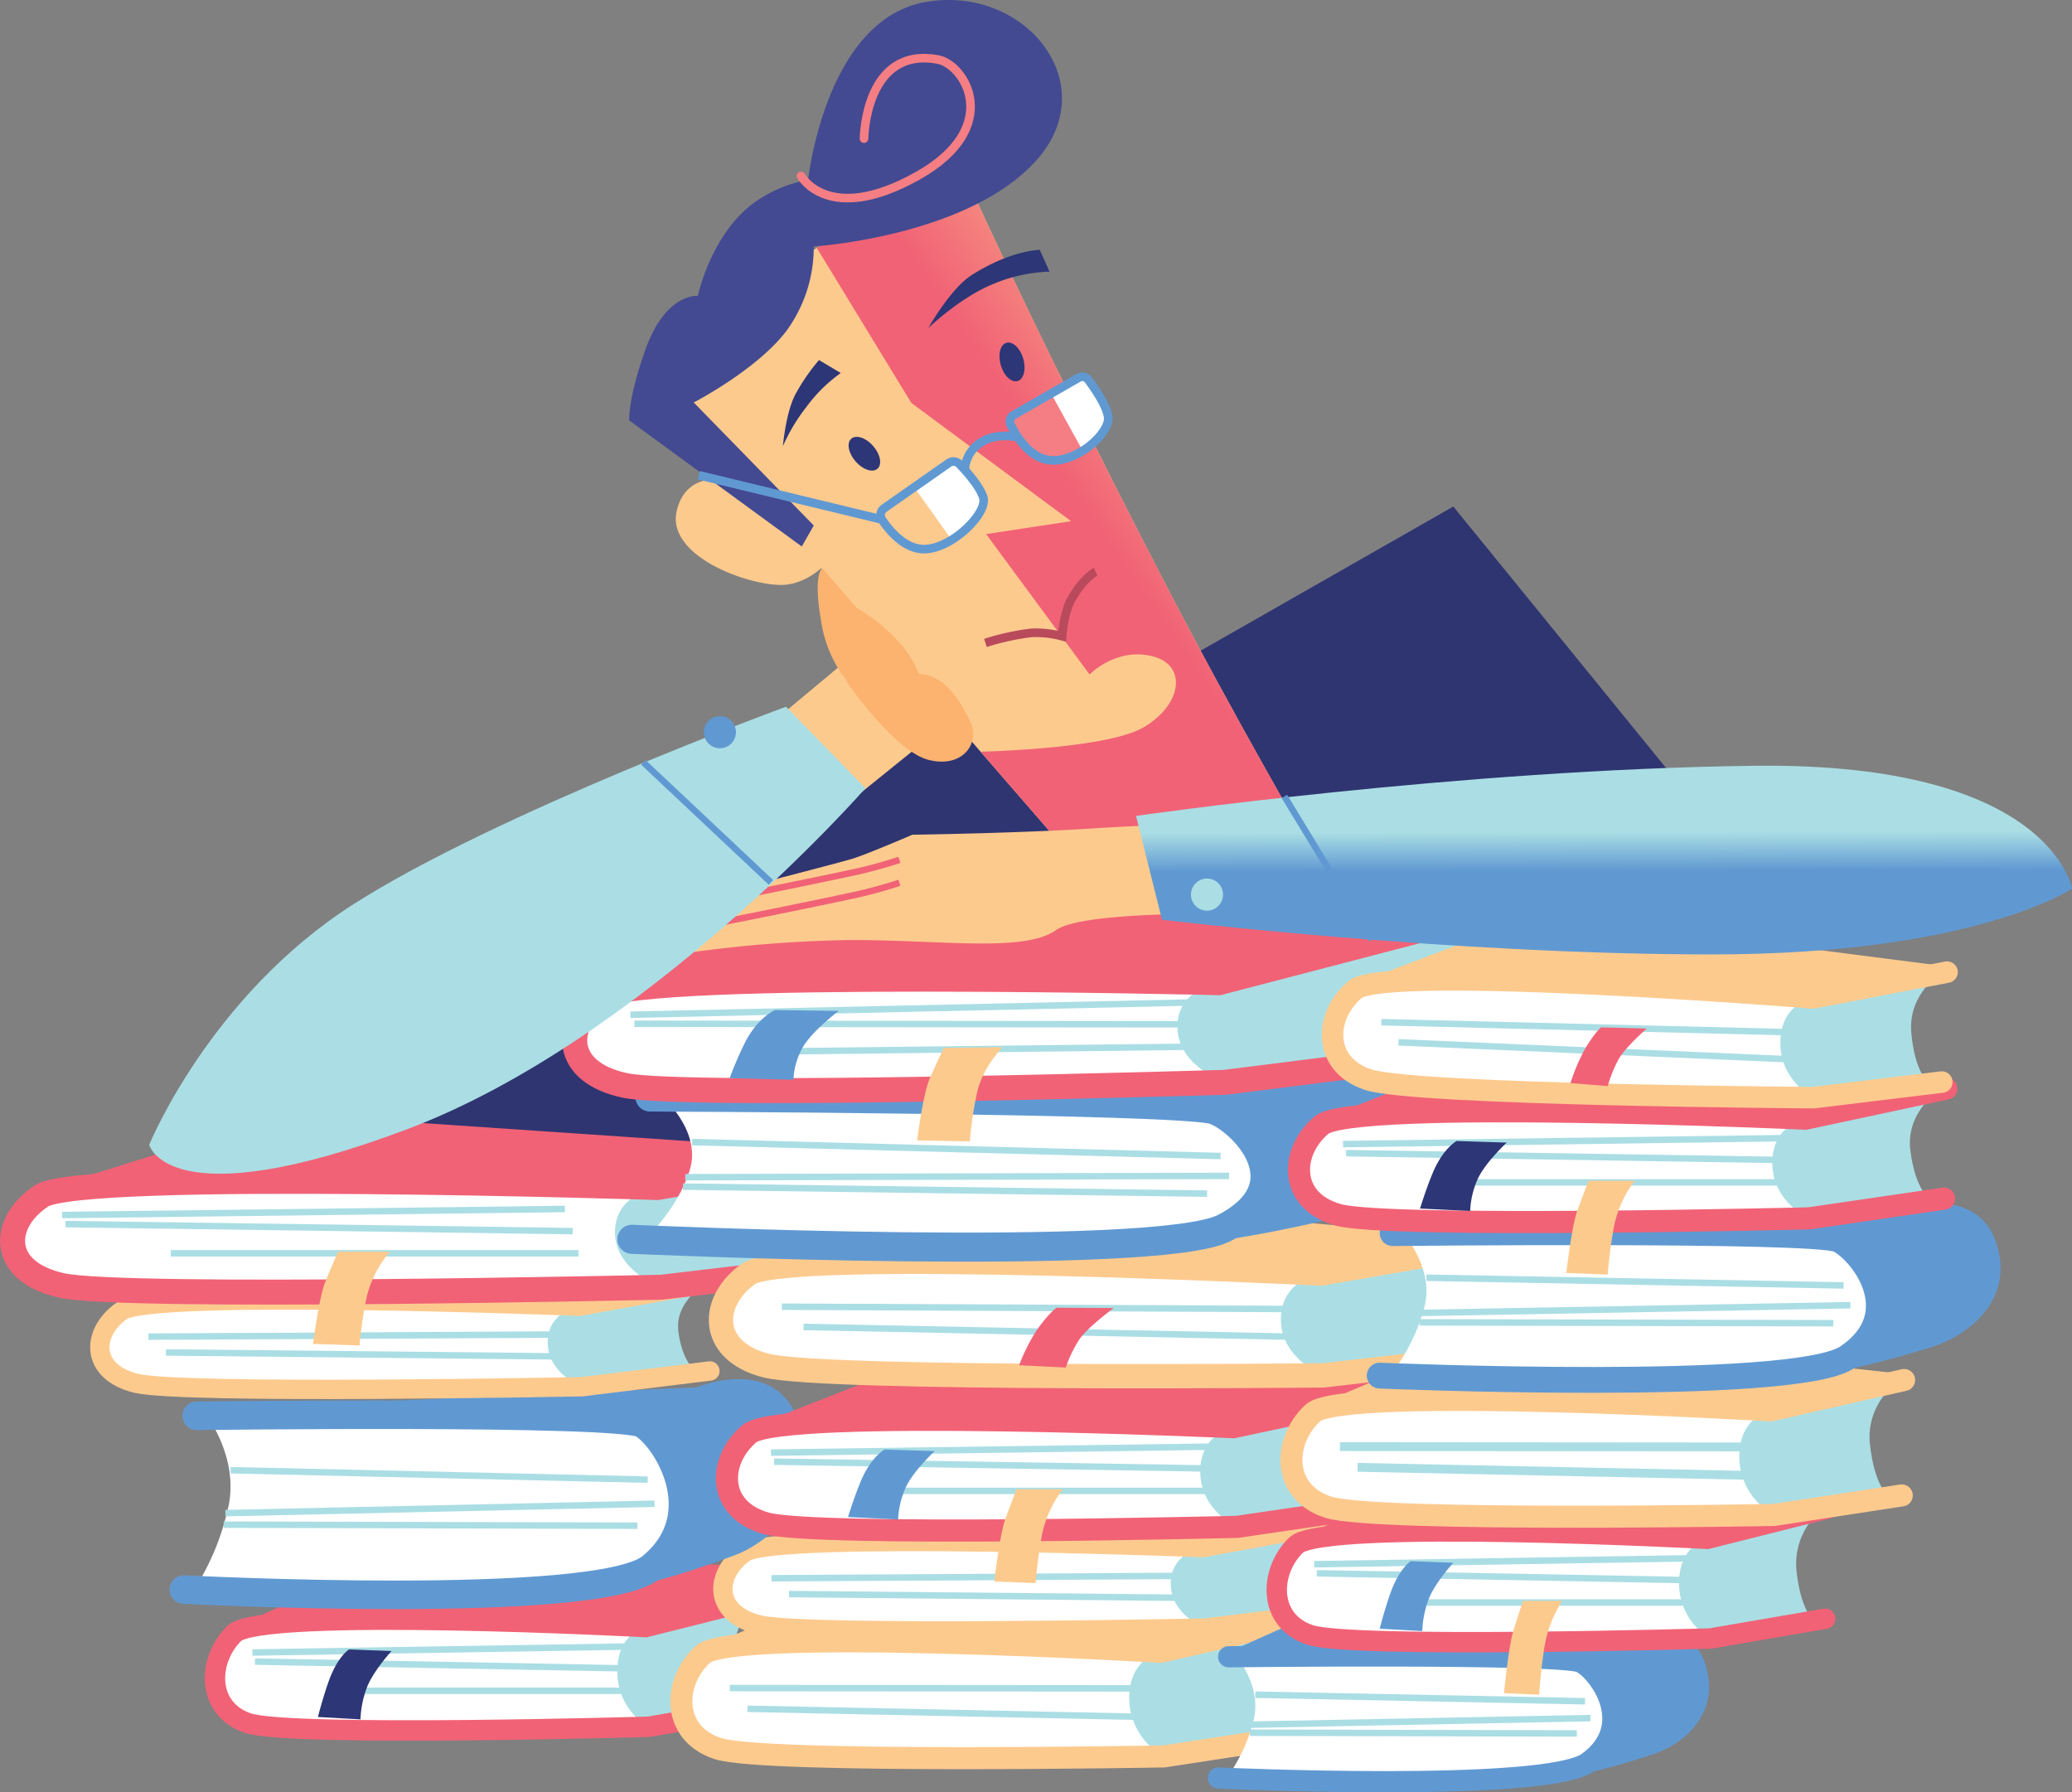 <svg xmlns="http://www.w3.org/2000/svg" xmlns:xlink="http://www.w3.org/1999/xlink" width="481.284" height="416.28" viewBox="0 0 481.284 416.28"><rect x="0" y="0" width="481.284" height="416.28" fill="#808080" stroke="none"/><defs><style>.a,.aa,.ac,.ae,.af,.e,.f,.i,.j,.l,.m,.n,.p,.q,.r,.s,.t,.u,.v,.z{fill:none;}.b{fill:#f16276;}.c{fill:#aadee4;}.d{fill:#fff;}.aa,.e,.n,.q,.t{stroke:#f16276;}.ac,.e,.i,.j,.l,.m,.n,.q,.r,.s,.t,.u,.v{stroke-linecap:round;}.aa,.ac,.ae,.af,.e,.f,.i,.j,.l,.m,.n,.p,.q,.r,.s,.t,.u,.v,.z{stroke-miterlimit:10;}.e{stroke-width:4.739px;}.f,.p{stroke:#aadee4;}.aa,.ae,.f{stroke-width:1.5px;}.g{fill:#2d3676;}.h{fill:#fdca8e;}.i,.j,.r,.v{stroke:#fdca8e;}.i{stroke-width:5.122px;}.j{stroke-width:4.491px;}.k{fill:#6099d2;}.ae,.af,.l,.m,.s,.u{stroke:#6099d2;}.l{stroke-width:6.626px;}.m{stroke-width:4.921px;}.n{stroke-width:5.14px;}.o{fill:#2f3571;}.p{stroke-width:2.049px;}.q{stroke-width:5.799px;}.r{stroke-width:5.649px;}.s{stroke-width:6.753px;}.t{stroke-width:5.801px;}.u{stroke-width:6px;}.v{stroke-width:5px;}.w{clip-path:url(#a);}.x{fill:url(#b);}.y{fill:#434a91;}.z{stroke:#b94a5b;}.ac,.af,.z{stroke-width:2px;}.ab{fill:#fbb36f;}.ac{stroke:#f47e84;}.ad{fill:url(#c);}.ag{clip-path:url(#d);}.ah{fill:#f47e84;}</style><clipPath id="a"><path class="a" d="M543.406,209.587s-52.761,31.742-60.482,39.678-6,15.228-6,15.228l98.872,113.886,50.4-7.292s-18.394-31.449-35.388-64.343C557.561,242.4,543.406,209.587,543.406,209.587Z" transform="translate(-476.757 -209.587)"/></clipPath><linearGradient id="b" x1="0.402" y1="0.623" x2="0.961" y2="0.057" gradientUnits="objectBoundingBox"><stop offset="0.225" stop-color="#f16276"/><stop offset="0.729" stop-color="#fdca8e"/></linearGradient><linearGradient id="c" x1="0.502" y1="0.655" x2="0.498" y2="0.254" gradientUnits="objectBoundingBox"><stop offset="0.225" stop-color="#6099d2"/><stop offset="0.729" stop-color="#aadee4"/></linearGradient><clipPath id="d"><path class="a" d="M630.676,316.414a1.721,1.721,0,0,0-.719,2.266c1.27,2.607,4.343,7.726,9.063,8.233,6.361.683,14.233-6.442,13.56-10.177-.488-2.708-3.172-6.581-4.611-8.506a1.715,1.715,0,0,0-2.2-.474Z" transform="translate(-629.781 -307.543)"/></clipPath></defs><g transform="translate(2.924)"><g transform="translate(47.007 360.513)"><path class="b" d="M372.289,856.416l16.376-4.549,19.878-9.171-93.895-3.679-39.1,18.1s-2.443,17.181-.41,18.918,97.7,4.923,97.7,4.923l26.385-4.944-4.6-1.861-8.423-.514Z" transform="translate(-272.264 -839.017)"/><path class="c" d="M438.407,866.288l26.828-6.971a16.275,16.275,0,0,0-6.132,14.3c.963,9.216,3.914,11.523,3.914,11.523l-23.907,4.3-28.823-3.206,11.134-16.489Z" transform="translate(-338.382 -848.89)"/><path class="d" d="M371.033,894.414s-83.277,2.4-93.04-.834-9.521-14.618-3.231-20.829,95.568-1.489,95.568-1.489-6.648,1.372-6.566,10.414A14.737,14.737,0,0,0,371.033,894.414Z" transform="translate(-270.304 -853.863)"/><path class="e" d="M398.117,859.286l-27.787,6.987s-89.279-4.722-95.568,1.489-6.531,17.59,3.231,20.829,93.04.834,93.04.834l26.658-4.582" transform="translate(-270.304 -848.874)"/><line class="f" x1="88.327" y2="1.404" transform="translate(8.704 21.9)"/><line class="f" x2="89.123" y2="1.638" transform="translate(9.301 25.41)"/><line class="f" x1="71.616" transform="translate(27.802 32.196)"/><path class="g" d="M324.075,882.985l9.889.369s-4.4,4.8-5.808,8.679a23.359,23.359,0,0,0-1.413,7.2l-9.889-.554s1.148-4.482,2.511-8.309C321.406,884.647,324.075,882.985,324.075,882.985Z" transform="translate(-292.943 -860.4)"/></g><g transform="translate(155.335 364.821)"><path class="h" d="M594.735,866.237l18.241-4.607L625.65,857.8l-95.024-10.4L487.057,866s-2.768,18-.51,19.843,108.728,6.147,108.728,6.147l29.383-4.922-5.117-2-9.374-.624Z" transform="translate(-483.365 -847.405)"/><path class="c" d="M668.317,877.4l29.881-7.044s-7.912,5.26-6.866,14.939,4.324,12.128,4.324,12.128L669.034,901.7l-32.073-3.653L649.4,880.856Z" transform="translate(-556.947 -858.566)"/><path class="d" d="M593.28,906.063s-92.7,1.686-103.559-1.81-10.557-15.431-3.538-21.885,106.38-.6,106.38-.6-7.4,1.373-7.337,10.86A15.582,15.582,0,0,0,593.28,906.063Z" transform="translate(-481.193 -862.934)"/><path class="i" d="M623.512,870.341l-30.949,7.051s-99.36-5.851-106.38.6-7.319,18.389,3.538,21.885,103.559,1.81,103.559,1.81l29.685-4.539" transform="translate(-481.193 -858.559)"/><line class="f" x1="95.507" y1="0.072" transform="translate(11.266 27.252)"/><line class="f" x1="91.807" y1="1.884" transform="translate(15.365 32.062)"/></g><g transform="translate(164.993 345.376)"><path class="h" d="M613.564,823.629l18.264-3.66,12.692-3.022-94.955-7.4L505.9,824.13s-2.863,13.864-.615,15.267,108.68,4.04,108.68,4.04l29.4-3.972-5.106-1.506-9.369-.42Z" transform="translate(-502.149 -809.549)"/><path class="c" d="M687.1,831.65l29.914-5.608s-7.938,4.1-6.944,11.535,4.259,9.3,4.259,9.3l-26.641,3.456-32.049-2.606,12.529-13.3Z" transform="translate(-575.691 -817.57)"/><path class="d" d="M612,854.293s-92.7,1.884-103.534-.736-10.473-11.8-3.421-16.812,106.367-1.137,106.367-1.137-7.41,1.1-7.394,8.4S612,854.293,612,854.293Z" transform="translate(-499.994 -821.528)"/><path class="j" d="M642.391,826.018l-30.983,5.62s-99.315-3.871-106.367,1.137-7.416,14.191,3.421,16.812S612,850.323,612,850.323l29.705-3.68" transform="translate(-499.994 -817.558)"/><line class="f" x1="95.493" y2="0.55" transform="translate(11.28 20.641)"/><line class="f" x1="91.784" y1="0.867" transform="translate(15.354 24.865)"/></g><g transform="translate(39.773 320.315)"><path class="k" d="M352.966,809.481s6.633,2.451,33.969-7.844c7.713-2.9,19.9-12.745,15.075-29.9s-23.919-9.069-23.919-9.069L261.71,767.813l21.105,10.295L280.6,808.991Z" transform="translate(-258.891 -760.761)"/><path class="d" d="M262.959,775.921s7.839,9.8,5.628,21.324a58.314,58.314,0,0,1-8.442,20.344s85.024.735,95.878-.49,18.091-10.785,18.291-17.893-7.236-22.8-14.472-22.06S262.959,775.921,262.959,775.921Z" transform="translate(-258.13 -768.133)"/><path class="l" d="M259.22,777.122s98.138-1.266,103.558,1.828,16.945,21.065,2.076,33.328c-12.346,10.183-108.632,5.2-108.632,5.2" transform="translate(-256.222 -768.593)"/><line class="f" x2="96.902" y2="2.188" transform="translate(10.849 21.162)"/><line class="f" y1="2.188" x2="99.693" transform="translate(9.652 28.942)"/><line class="f" x2="96.104" y2="0.243" transform="translate(9.253 33.805)"/></g><g transform="translate(280.089 370.911)"><path class="k" d="M728.4,872.116l28.726-12.857,73.342,3.679,2.453,13.246-83.644,3.679Z" transform="translate(-726.167 -859.259)"/><path class="k" d="M800.511,908.713s5.242,1.711,26.845-5.475c6.1-2.027,15.726-8.9,11.913-20.873s-18.9-6.33-18.9-6.33L728.4,879.628l16.678,7.186-1.747,21.557Z" transform="translate(-726.168 -866.771)"/><path class="d" d="M729.383,885.287s6.195,6.844,4.447,14.885a38.545,38.545,0,0,1-6.671,14.2s67.191.513,75.768-.342,14.3-7.528,14.455-12.489-5.718-15.912-11.436-15.4S729.383,885.287,729.383,885.287Z" transform="translate(-725.566 -871.917)"/><path class="m" d="M726.428,886.126s77.554-.883,81.838,1.276,13.39,14.7,1.64,23.264c-9.757,7.107-85.847,3.632-85.847,3.632" transform="translate(-724.058 -872.238)"/><line class="f" x2="76.577" y2="1.527" transform="translate(8.573 22.705)"/><line class="f" y1="1.527" x2="78.783" transform="translate(7.628 28.136)"/><line class="f" x2="75.947" y2="0.17" transform="translate(7.313 31.53)"/></g><g transform="translate(165.932 314.081)"><path class="b" d="M621.789,766.024l19.264-4.548,23.383-9.171-110.45-3.68-45.99,18.1s-2.874,17.181-.483,18.918,114.92,4.923,114.92,4.923l31.037-4.944-5.414-1.861-9.908-.514Z" transform="translate(-504.127 -748.626)"/><path class="c" d="M699.564,775.9l31.558-6.97s-8.346,5.082-7.213,14.3,4.6,11.522,4.6,11.522l-28.122,4.3-33.9-3.206,13.1-16.489Z" transform="translate(-581.903 -758.498)"/><path class="d" d="M620.31,804.022s-97.96,2.4-109.444-.834-11.2-14.618-3.8-20.829,112.419-1.49,112.419-1.49-7.82,1.373-7.724,10.414S620.31,804.022,620.31,804.022Z" transform="translate(-501.823 -763.471)"/><path class="n" d="M652.171,768.894l-32.687,6.987s-105.019-4.722-112.419,1.49-7.683,17.59,3.8,20.829,109.444.834,109.444.834l31.358-4.582" transform="translate(-501.823 -758.483)"/><line class="f" x1="103.9" y2="1.404" transform="translate(10.239 21.9)"/><line class="f" x2="104.836" y2="1.638" transform="translate(10.941 25.41)"/><line class="f" x1="84.243" transform="translate(32.704 32.196)"/><path class="k" d="M565.074,792.594l11.633.369s-5.17,4.8-6.832,8.679a20.232,20.232,0,0,0-1.662,7.2l-11.633-.554s1.349-4.483,2.954-8.309C561.935,794.256,565.074,792.594,565.074,792.594Z" transform="translate(-528.453 -770.009)"/><path class="h" d="M627.892,810.568H638.6a26.823,26.823,0,0,0-4.8,10.525,109.982,109.982,0,0,0-1.477,11.264l-9.6-.369s1.215-10.867,2.585-14.587C626.6,813.891,627.892,810.568,627.892,810.568Z" transform="translate(-560.619 -778.75)"/></g><g transform="translate(293.638 340.01)"><g transform="translate(0)"><path class="b" d="M852.419,816.5l16.377-4.549,19.878-9.171-93.9-3.679-39.1,18.1s-2.443,17.181-.41,18.918,97.7,4.923,97.7,4.923l26.385-4.944-4.6-1.861-8.423-.514Z" transform="translate(-752.394 -799.104)"/><path class="c" d="M918.537,826.375l26.828-6.971a16.276,16.276,0,0,0-6.132,14.3c.963,9.216,3.914,11.523,3.914,11.523l-23.907,4.3-28.823-3.206,11.134-16.49Z" transform="translate(-818.512 -808.977)"/><path class="d" d="M851.163,854.5s-83.277,2.4-93.04-.834-9.521-14.618-3.231-20.829,95.568-1.489,95.568-1.489-6.648,1.372-6.566,10.414A14.738,14.738,0,0,0,851.163,854.5Z" transform="translate(-750.435 -813.95)"/><path class="e" d="M878.248,819.373,850.46,826.36s-89.278-4.722-95.568,1.489-6.531,17.59,3.231,20.829,93.04.834,93.04.834l26.658-4.582" transform="translate(-750.435 -808.961)"/></g><line class="f" x1="88.327" y2="1.404" transform="translate(8.704 21.9)"/><line class="f" x2="89.123" y2="1.638" transform="translate(9.301 25.41)"/><line class="f" x1="71.616" transform="translate(27.802 32.196)"/><path class="k" d="M804.205,843.072l9.889.369s-4.4,4.8-5.808,8.678a23.359,23.359,0,0,0-1.413,7.2l-9.89-.554s1.148-4.482,2.512-8.309C801.537,844.734,804.205,843.072,804.205,843.072Z" transform="translate(-773.073 -820.487)"/><path class="h" d="M857.609,861.046h9.1a28.983,28.983,0,0,0-4.082,10.525c-.942,5.909-1.255,11.263-1.255,11.263l-8.163-.369s1.032-10.867,2.2-14.587C856.509,864.37,857.609,861.046,857.609,861.046Z" transform="translate(-800.419 -829.228)"/></g><path class="o" d="M303.174,609.327l3.618-30.15,80.8-31.959,91.657,5.427,13.266,74.17Z" transform="translate(-239.283 -336.594)"/><path class="h" d="M492.962,354.52s-11.315-3.936-14.021,6.4,15.25,17.218,23.86,17.464,14.758-9.593,14.758-9.593Z" transform="translate(-324.629 -242.523)"/><g transform="translate(20.267 289.282)"><path class="h" d="M331.822,714.465l18.265-3.649,12.694-3.015-94.951-7.452L224.16,714.9s-2.871,13.862-.624,15.267,108.677,4.1,108.677,4.1l29.407-3.955-5.1-1.508-9.369-.425Z" transform="translate(-220.402 -700.348)"/><path class="c" d="M405.361,722.537l29.917-5.59s-7.94,4.092-6.951,11.531,4.253,9.3,4.253,9.3l-26.643,3.441L373.891,738.6l12.536-13.293Z" transform="translate(-293.941 -708.421)"/><path class="d" d="M330.245,745.128s-92.7,1.831-103.534-.8-10.467-11.809-3.411-16.814,106.368-1.076,106.368-1.076-7.411,1.1-7.4,8.4S330.245,745.128,330.245,745.128Z" transform="translate(-218.248 -712.326)"/><path class="j" d="M360.653,716.924l-30.985,5.6S230.355,718.6,223.3,723.6s-7.424,14.187,3.411,16.814,103.534.8,103.534.8l29.707-3.663" transform="translate(-218.248 -708.41)"/><line class="f" x1="95.493" y2="0.494" transform="translate(11.282 20.676)"/><line class="f" x1="91.783" y1="0.92" transform="translate(15.353 24.846)"/></g><g transform="translate(297.042 308.742)"><g transform="translate(0)"><path class="h" d="M870.6,757.063l18.241-4.607,12.674-3.825-95.024-10.4-43.569,18.6s-2.768,18-.51,19.843,108.729,6.147,108.729,6.147l29.383-4.922-5.117-2-9.374-.624Z" transform="translate(-759.235 -738.231)"/><path class="c" d="M944.186,768.224l29.881-7.043s-7.911,5.26-6.865,14.939,4.324,12.128,4.324,12.128L944.9,792.522l-32.073-3.653,12.44-17.188Z" transform="translate(-832.816 -749.392)"/><path class="d" d="M869.15,796.889s-92.7,1.686-103.559-1.81-10.557-15.431-3.538-21.885,106.38-.6,106.38-.6-7.4,1.373-7.338,10.86A15.582,15.582,0,0,0,869.15,796.889Z" transform="translate(-757.063 -753.76)"/><path class="i" d="M899.382,761.167l-30.949,7.051s-99.361-5.851-106.38.6-7.319,18.389,3.538,21.885,103.559,1.81,103.559,1.81l29.685-4.539" transform="translate(-757.063 -749.385)"/></g><line class="p" x1="95.507" y1="0.072" transform="translate(11.265 27.252)"/><line class="p" x1="91.807" y1="1.884" transform="translate(15.365 32.062)"/></g><g transform="translate(0 258.692)"><path class="b" d="M331.513,657.921l24.538-4.627,17.049-3.81L245.3,640.8l-58.614,18.289s-3.736,17.2-.7,18.922,146.236,4.458,146.236,4.458l39.523-5.071-6.881-1.84-12.608-.473Z" transform="translate(-181.712 -640.796)"/><path class="c" d="M430.476,667.413l40.195-7.1s-10.644,5.117-9.245,14.329,5.807,11.505,5.807,11.505l-35.811,4.418L388.287,687.5l16.743-16.544Z" transform="translate(-280.675 -650.288)"/><path class="d" d="M329.54,695.922s-124.684,2.8-139.285-.39-14.188-14.574-4.743-20.816,143.081-1.946,143.081-1.946-9.959,1.4-9.877,10.447S329.54,695.922,329.54,695.922Z" transform="translate(-178.793 -655.645)"/><path class="q" d="M370.225,660.273l-41.632,7.12s-133.636-4.3-143.081,1.946-9.858,17.624,4.743,20.816,139.285.39,139.285.39l39.93-4.71" transform="translate(-178.793 -650.268)"/><line class="f" x1="116.772" y2="1.404" transform="translate(11.507 22.105)"/><line class="f" x2="117.824" y2="1.638" transform="translate(12.296 25.616)"/><line class="f" x1="94.68" transform="translate(36.755 32.402)"/><path class="h" d="M320.48,703.138h12.036a25.755,25.755,0,0,0-5.4,10.525,98.4,98.4,0,0,0-1.66,11.264l-10.791-.369s1.365-10.867,2.905-14.587C319.027,706.462,320.48,703.138,320.48,703.138Z" transform="translate(-244.873 -671.115)"/></g><g transform="translate(164.542 277.158)"><path class="h" d="M641.177,695.391,664.053,691l15.9-3.659-118.61-10.594-54.762,17.879s-3.751,17.5-.958,19.306,135.809,6.524,135.809,6.524l36.807-4.642-6.364-1.971-11.707-.653Z" transform="translate(-501.78 -676.746)"/><path class="c" d="M733.066,706.7l37.465-6.7s-9.974,5.079-8.823,14.5,5.209,11.823,5.209,11.823l-33.347,4.026-40.032-3.714,15.827-16.663Z" transform="translate(-593.669 -688.051)"/><path class="d" d="M639.018,734.1s-115.9,1.178-129.417-2.278-12.947-15.069-4.068-21.313,132.982-.055,132.982-.055-9.276,1.3-9.347,10.53S639.018,734.1,639.018,734.1Z" transform="translate(-499.117 -691.81)"/><path class="r" d="M677.315,699.987l-38.8,6.707s-124.1-6.189-132.982.055-9.447,17.857,4.068,21.313,129.417,2.278,129.417,2.278l37.18-4.269" transform="translate(-499.117 -688.049)"/><line class="f" x1="119.381" y1="0.547" transform="translate(14.133 26.339)"/><line class="f" x1="114.727" y1="2.291" transform="translate(19.179 31.039)"/><path class="b" d="M642.669,728.475l13.252.078s-6.223,4.555-8.112,7.481a28.938,28.938,0,0,0-3.02,6.341l-10.834-.54a42.007,42.007,0,0,1,4.033-8.054C640.868,729.634,642.669,728.475,642.669,728.475Z" transform="translate(-564.692 -701.903)"/></g><path class="k" d="M581.778,662.66s8.379,2.108,43.11-5.927c9.8-2.267,25.332-10.155,19.386-24.3s-30.215-7.792-30.215-7.792l-147.486,2.49,26.638,8.756-3.1,25.292Z" transform="translate(-318.747 -373.558)"/><path class="d" d="M467.761,632.069s9.836,8.157,6.925,17.57S463.8,666.2,463.8,666.2s107.705,1.868,121.468,1.024,23.021-8.574,23.345-14.4-8.948-18.8-18.122-18.3S467.761,632.069,467.761,632.069Z" transform="translate(-317.397 -377.86)"/><path class="s" d="M463.022,633.2s124.338.422,131.174,3.039,21.263,17.526,2.309,27.36c-15.739,8.166-137.67,2.651-137.67,2.651" transform="translate(-314.985 -378.41)"/><line class="f" x2="122.738" y2="3.235" transform="translate(157.861 265.266)"/><line class="f" y1="0.312" x2="126.317" transform="translate(156.25 273.111)"/><line class="f" x2="121.747" y2="1.628" transform="translate(155.719 275.61)"/><g transform="translate(130.57 208.496)"><path class="b" d="M585.605,562.821,610.057,558l21.322-9.115L492.05,543.076l-51.362,22.082s-3.346,17.221-.269,18.923,146.454,3.271,146.454,3.271l39.439-5.389-6.929-1.784-12.628-.371Z" transform="translate(-435.966 -543.076)"/><path class="c" d="M684.753,568.606l56.162-13.634s-.695,5.162.917,14.361a34.622,34.622,0,0,0,6.416,14.971l-62.019,7.44-43.24-2.718,16.378-16.675Z" transform="translate(-535.114 -548.861)"/><path class="d" d="M584.1,603.879s-124.72,3.812-139.405.739-14.532-14.455-5.222-20.772,143.151-3.1,143.151-3.1-9.935,1.484-9.646,10.524S584.1,603.879,584.1,603.879Z" transform="translate(-432.981 -560.996)"/><path class="t" d="M630.228,557.351,582.62,569.763s-133.841-3.213-143.151,3.1-9.463,17.7,5.222,20.772S584.1,592.9,584.1,592.9l39.854-5.032" transform="translate(-432.981 -550.018)"/></g><line class="f" x1="132.303" y2="2.897" transform="translate(143.503 232.792)"/><line class="f" x2="133.551" y2="0.132" transform="translate(144.435 237.784)"/><line class="f" x1="107.294" y2="1.21" transform="translate(172.277 243.047)"/><path class="k" d="M513.575,593.877l14.823.2s-6.5,4.875-8.542,8.776a16.476,16.476,0,0,0-1.985,7.224l-14.826-.386a84.958,84.958,0,0,1,3.611-8.351C509.607,595.584,513.575,593.877,513.575,593.877Z" transform="translate(-336.485 -359.286)"/><path class="h" d="M594.01,610.846l13.64-.154s-4.619,4.669-5.922,10.593a87.317,87.317,0,0,0-1.675,11.283l-12.236-.231s1.348-10.883,3.026-14.623C592.424,614.188,594.01,610.846,594.01,610.846Z" transform="translate(-377.712 -367.464)"/><path class="k" d="M893.733,721.086s6.633,2.01,33.97-6.432c7.713-2.382,19.9-10.452,15.075-24.522s-23.92-7.437-23.92-7.437l-116.38,4.221,21.105,8.442-2.211,25.326Z" transform="translate(-482.107 -401.721)"/><path class="d" d="M803.727,693.565s7.839,8.04,5.628,17.488a44.137,44.137,0,0,1-8.442,16.683s85.024.6,95.878-.4,18.091-8.844,18.291-14.673-7.236-18.693-14.472-18.09S803.727,693.565,803.727,693.565Z" transform="translate(-481.346 -407.767)"/><path class="u" d="M799.988,694.55s98.137-1.038,103.558,1.5,16.945,17.275,2.076,27.331c-12.346,8.35-108.632,4.267-108.632,4.267" transform="translate(-479.438 -408.144)"/><g transform="translate(298.801 242.427)"><path class="b" d="M880.453,626.531l19.264-4.549,13.382-3.755-100.449-9.1-45.991,18.1s-2.873,17.181-.483,18.918,114.92,4.923,114.92,4.923l31.037-4.944-5.413-1.861-9.908-.514Z" transform="translate(-762.792 -609.132)"/><path class="c" d="M958.228,636.4l31.558-6.971s-8.346,5.082-7.213,14.3,4.6,11.523,4.6,11.523l-28.123,4.3-33.9-3.206,13.1-16.49Z" transform="translate(-840.567 -619.005)"/><path class="d" d="M878.975,664.529s-97.96,2.4-109.444-.834-11.2-14.618-3.8-20.829,112.418-1.489,112.418-1.489-7.82,1.372-7.723,10.414S878.975,664.529,878.975,664.529Z" transform="translate(-760.487 -623.978)"/><path class="n" d="M910.835,629.4l-32.687,6.987s-105.019-4.722-112.418,1.489-7.683,17.59,3.8,20.829,109.444.834,109.444.834l31.358-4.582" transform="translate(-760.487 -618.989)"/></g><g transform="translate(306.59 212.306)"><path class="h" d="M889.363,569.962l18.351-3.956,12.765-3.343-94.735-12.168-44.02,16.683s-3.216,17.085-1,18.895,108.541,8.442,108.541,8.442l29.5-3.991-5.065-2.026-9.356-.817Z" transform="translate(-777.738 -550.494)"/><path class="c" d="M962.793,582.712l30.048-6s-8.04,4.824-7.236,14.07,4.02,11.658,4.02,11.658L962.9,605.878l-31.972-4.243,12.865-16.08Z" transform="translate(-851.168 -563.244)"/><path class="d" d="M887.386,607.6s-92.714-.6-103.482-4.187-10.169-14.954-2.991-20.936,106.361,1.956,106.361,1.956-7.435,1.132-7.606,10.172S887.386,607.6,887.386,607.6Z" transform="translate(-775.65 -564.961)"/><path class="v" d="M918.391,576.747l-31.116,5.982s-99.184-7.937-106.361-1.956-7.776,17.347,2.991,20.936S887.386,605.9,887.386,605.9l29.789-3.619" transform="translate(-775.65 -563.262)"/></g><path class="o" d="M447.484,432.619l78.1-31.74,38.84.835,62.227-35.5,69.327,85.2L411.567,466.03Z" transform="translate(-291.997 -248.568)"/><path class="h" d="M543.406,209.587s-52.761,31.742-60.482,39.678-6,15.228-6,15.228l98.872,113.886,50.4-7.292s-18.394-31.449-35.388-64.343C557.561,242.4,543.406,209.587,543.406,209.587Z" transform="translate(-323.7 -172.396)"/><g transform="translate(153.056 37.191)"><g class="w"><path class="x" d="M538.867,220.258l23.807,39.034,37.1,27.453-19.732,3,24.022,32.6s6-6.22,14.37-4.29,7.292,11.153-1.716,16.515-40.536,5.791-40.536,5.791l34.1,40.965,55.335-15.443L573.183,195.808Z" transform="translate(-506.963 -202.886)"/></g></g><path class="y" d="M500.495,194.43s35.888-2.265,51.741-20.035-2.722-40.9-25.893-36.715-27.153,41.283-27.153,41.283a30.926,30.926,0,0,0-13.329,5.885c-9.482,7.584-12.28,21.048-12.28,21.048s-7.442-.748-12.142,12.363c-4.195,11.7-3.8,16.589-3.8,16.589l40.069,29.268,2.788-4.878L472.62,230.667s14.808-7.666,21.6-16.725A33.008,33.008,0,0,0,500.495,194.43Z" transform="translate(-314.398 -137.185)"/><path class="g" d="M527.124,319.986a42.7,42.7,0,0,1,5.483-9.139A35.426,35.426,0,0,1,540.563,303l-5.053-3.011a46.182,46.182,0,0,0-5.484,7.956C527.769,312.245,527.124,319.986,527.124,319.986Z" transform="translate(-348.195 -216.361)"/><path class="g" d="M592.844,268.345s6.989-6.773,14.514-10a36.629,36.629,0,0,1,13.654-3.118l-2.258-5.053s-6.666,0-15.912,5.913C598.019,259.174,592.844,268.345,592.844,268.345Z" transform="translate(-380.157 -192.135)"/><ellipse class="g" cx="2.718" cy="4.626" rx="2.718" ry="4.626" transform="matrix(0.96, -0.281, 0.281, 0.96, 228.238, 80.384)"/><ellipse class="g" cx="2.718" cy="4.626" rx="2.718" ry="4.626" transform="translate(192.768 103.679) rotate(-41.045)"/><path class="z" d="M618.712,412.27a57.38,57.38,0,0,1,10.658-2.34,23.62,23.62,0,0,1,7.149.78s.4-5.454,2.08-8.448c2.99-5.329,5.719-6.5,5.719-6.5" transform="translate(-392.737 -262.938)"/><path class="h" d="M611.4,508.74s-22.341.532-38.832,1.6-41.137,1.418-41.137,1.418-9.4,4.079-13.653,5.5c-2.523.841-37.945,9.929-37.945,9.929l-5.674,12.767a303.137,303.137,0,0,1,42.023-3.724c21.1-.177,41.137,3.014,48.584-2.3s53.017-3.546,53.017-3.546Z" transform="translate(-322.438 -317.882)"/><path class="aa" d="M497.28,545.742s21.266-4.226,29.99-6.134a105.329,105.329,0,0,0,12.4-3.271" transform="translate(-333.681 -331.303)"/><path class="aa" d="M497.28,535.393s21.266-4.226,29.99-6.134a105.469,105.469,0,0,0,12.4-3.272" transform="translate(-333.681 -326.27)"/><path class="h" d="M530.864,438.826,508.217,457.72l15.678,20.1,26.237-21.187Z" transform="translate(-339.001 -283.881)"/><g transform="translate(185.955 132.049)"><path class="ab" d="M555.833,443.478s11.033,16.09,19.021,18.192,12.3-3.964,9.641-9.149-6.558-12.292-14.966-10.61A69.657,69.657,0,0,1,555.833,443.478Z" transform="translate(-548.112 -417.247)"/><path class="ab" d="M550.994,403.475A38.1,38.1,0,0,1,560.7,411.3c4.469,4.679,8.943,14.766,1.621,15.681-9.171,1.146-18.065-8.934-19.711-20.779-1.887-10.965.35-12.013.35-12.013Z" transform="translate(-540.803 -394.252)"/></g><path class="ac" d="M536.841,190.855s6.374,11.566,27.026,0c20.095-11.253,11.113-25.891,4.75-27.055-16.935-3.1-17.142,18.381-17.142,18.381" transform="translate(-353.708 -149.98)"/><path class="c" d="M388.482,456.733l18.448,18.94s-50.989,58.293-106.466,79.2-59.9,3.618-59.9,3.618S254.636,523.916,288,502.609,388.482,456.733,388.482,456.733Z" transform="translate(-208.834 -292.589)"/><path class="ad" d="M686.818,495.062l6.03,24.12s66.648,8.056,127.753,8.056,83.617-15.276,83.617-15.276-4.824-29.346-73.567-28.542S686.818,495.062,686.818,495.062Z" transform="translate(-425.859 -305.56)"/><line class="ae" x2="20.226" y2="33.267" transform="translate(295.419 184.979)"/><line class="ae" x2="29.601" y2="27.847" transform="translate(146.535 177.085)"/><circle class="c" cx="3.728" cy="3.728" r="3.728" transform="translate(273.711 204.055)"/><circle class="k" cx="3.728" cy="3.728" r="3.728" transform="translate(160.568 166.341)"/><path class="d" d="M602.531,354.187c-.808-2.563-3.838-5.964-5.536-7.73a1.9,1.9,0,0,0-2.486-.222l-8.016,5.609,8.712,12.22C599.648,361.329,603.313,356.666,602.531,354.187Z" transform="translate(-377.068 -238.675)"/><path class="af" d="M572.07,356.761a1.894,1.894,0,0,0-.47,2.582c1.64,2.46,5.286,6.967,9.941,6.872,6.4-.13,14.735-8.409,13.593-12.028-.809-2.563-3.838-5.964-5.536-7.73a1.9,1.9,0,0,0-2.486-.222Z" transform="translate(-369.672 -238.675)"/><path class="d" d="M630.676,316.414a1.721,1.721,0,0,0-.719,2.266c1.27,2.607,4.343,7.726,9.063,8.233,6.361.683,14.233-6.442,13.56-10.177-.488-2.708-3.172-6.581-4.611-8.506a1.715,1.715,0,0,0-2.2-.474Z" transform="translate(-398.12 -220.034)"/><g transform="translate(231.661 87.508)"><g class="ag"><path class="ah" d="M634.4,309.859l9.748,17.649s-5.76,2.289-9.748,2.289-10.781-9.009-11.668-11.225S634.4,309.859,634.4,309.859Z" transform="translate(-626.331 -308.669)"/></g></g><path class="af" d="M630.676,316.414a1.721,1.721,0,0,0-.719,2.266c1.27,2.607,4.343,7.726,9.063,8.233,6.361.683,14.233-6.442,13.56-10.177-.488-2.708-3.172-6.581-4.611-8.506a1.715,1.715,0,0,0-2.2-.474Z" transform="translate(-398.12 -220.034)"/><path class="af" d="M609.387,342.082a7.928,7.928,0,0,1,4.017-6.428c3.482-2.143,8.254-1.062,8.254-1.062" transform="translate(-388.202 -233.057)"/><line class="af" x1="42.514" y1="10.283" transform="translate(159.415 110.384)"/><line class="f" x1="103.9" y2="1.404" transform="translate(309.04 264.327)"/><line class="f" x2="104.836" y2="1.638" transform="translate(309.742 267.837)"/><line class="f" x1="84.243" transform="translate(331.505 274.623)"/><line class="f" x1="95.476" y1="2.34" transform="translate(317.932 237.416)"/><line class="f" x1="91.732" y1="3.978" transform="translate(321.911 242.096)"/><path class="b" d="M890.378,601.7l10.6.277s-5.033,4.368-6.581,7.2a31.524,31.524,0,0,0-2.493,6.165l-8.659-.693a45.314,45.314,0,0,1,3.325-7.827C888.923,602.808,890.378,601.7,890.378,601.7Z" transform="translate(-521.385 -363.09)"/><path class="g" d="M823.738,653.1l11.633.369s-5.17,4.8-6.832,8.679a20.239,20.239,0,0,0-1.662,7.2l-11.633-.554s1.35-4.482,2.955-8.309C820.6,654.762,823.738,653.1,823.738,653.1Z" transform="translate(-488.316 -388.088)"/><path class="h" d="M886.557,671.074h10.71a26.824,26.824,0,0,0-4.8,10.525,109.923,109.923,0,0,0-1.477,11.263l-9.6-.369s1.215-10.867,2.585-14.587C885.264,674.4,886.557,671.074,886.557,671.074Z" transform="translate(-520.482 -396.829)"/><line class="f" x2="96.902" y2="1.794" transform="translate(328.4 296.766)"/><line class="f" y1="1.794" x2="99.693" transform="translate(327.204 303.146)"/><line class="f" x2="96.104" y2="0.199" transform="translate(326.805 307.134)"/></g></svg>
